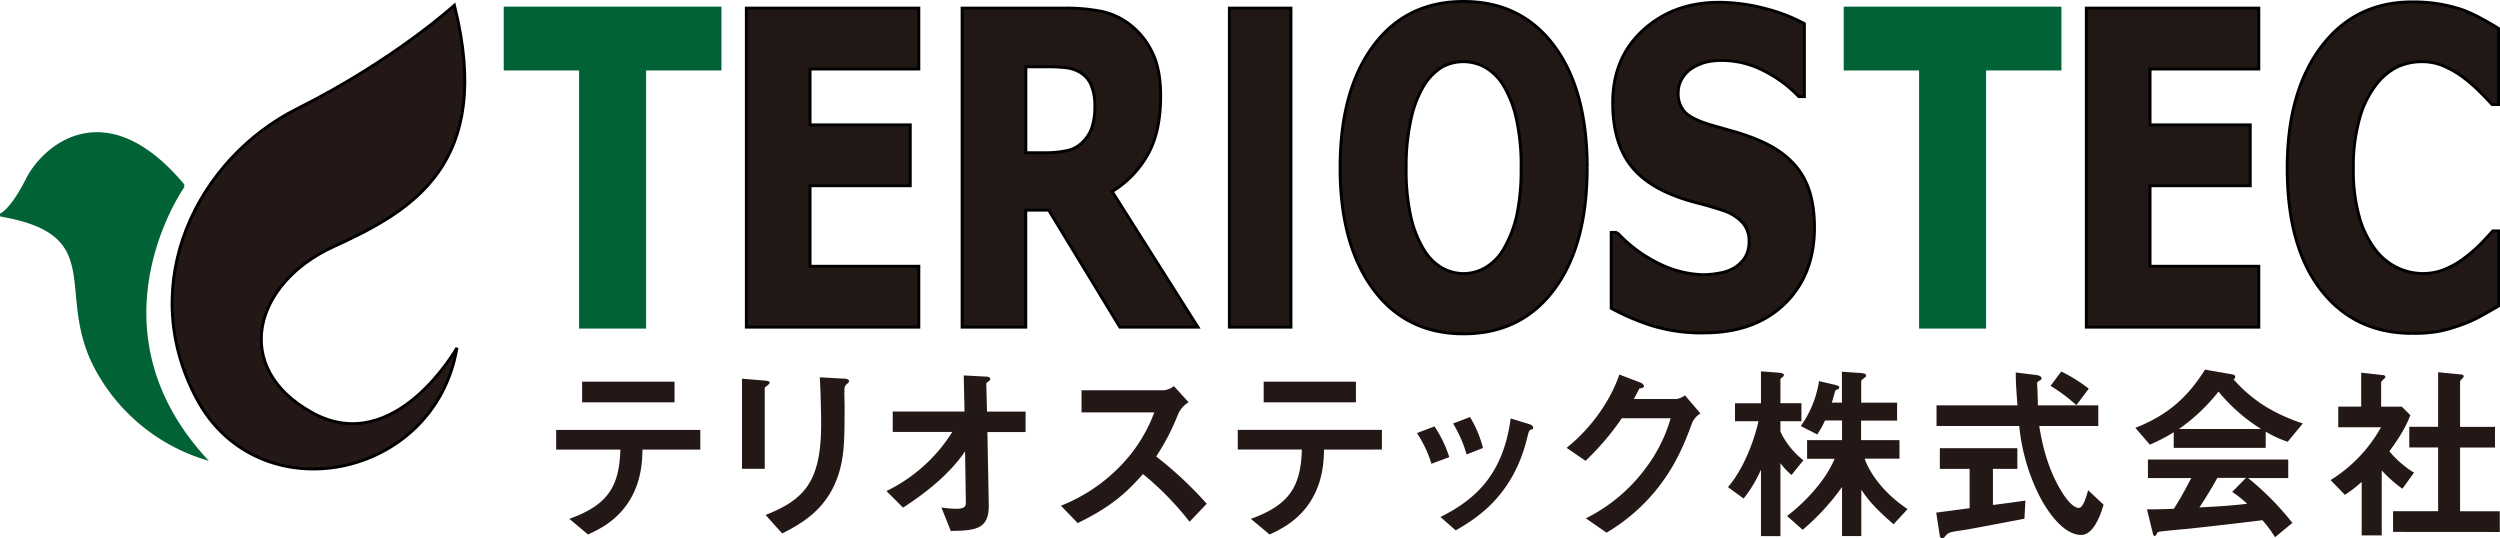<svg xmlns="http://www.w3.org/2000/svg" width="298.55mm" height="242.91" viewBox="0 0 846.28 182.18"><defs><style>.cls-1{fill:#016335;stroke:#016335}.cls-3{stroke:#000;fill:#211815}</style></defs><g id="レイヤー_2" data-name="レイヤー 2"><g id="レイヤー_1-2" data-name="レイヤー 1"><path class="cls-1" d="M62.12 62.89C35.93 31.44 15 49.4 9.29 60.65S.12 72.78.12 72.78C36.8 79.07 19.34 98.4 32 123.56A63 63 0 0069.1 155c-40.59-44.93-7-92.12-7-92.12"/><path d="M112.77 83.56c26.63-12.14 54.58-27.86 41.05-81.8 0 0-20.09 18.43-53.27 35.06s-55 58.42-34.06 98 80.77 27.41 88.19-17.08c0 0-21 37.29-48.89 22s-19.65-44 7-56.18" stroke="#000" fill="#231815"/><path class="cls-1" d="M196.53 110.73V23.35h-25.51V2.75h72.7v20.6h-25.51v87.38h-21.68z"/><path class="cls-3" d="M252.65 110.73V2.75h58.38v20.6h-36.82v18.92h33.92v20.6h-33.92v27.27h36.82v20.59h-58.38zm117.97-74.92a17.86 17.86 0 00-1.24-7 9.14 9.14 0 00-4.15-4.53 12.31 12.31 0 00-4.52-1.38 53.58 53.58 0 00-6.2-.29h-7.25V51.7h6.2a35.85 35.85 0 007.68-.69 10.53 10.53 0 005.38-2.93 12.76 12.76 0 003.09-4.87 22.25 22.25 0 001-7.4m34.9 74.92h-26.43L355 71.14h-7.77v39.59h-21.54V2.75h34.73a61.28 61.28 0 0112.52 1.12 23.58 23.58 0 019.86 4.69 26.28 26.28 0 017.36 9.38q2.73 5.7 2.73 14.47 0 12.41-4.47 20.13a34.4 34.4 0 01-11.94 12.29zM514.92 56.7a72.9 72.9 0 00-1.6-16.42 37.72 37.72 0 00-4.26-11.13 17.68 17.68 0 00-6.29-6.35 15.23 15.23 0 00-14.53-.15A19 19 0 00482 29a37 37 0 00-4.31 11.17A72.87 72.87 0 00476 56.78a72.29 72.29 0 001.57 16.49 36.91 36.91 0 004.29 11 17.42 17.42 0 006.31 6.42 15 15 0 007.3 1.92 14.63 14.63 0 007.42-2.06 17.53 17.53 0 006.21-6.42 40.25 40.25 0 004.29-11 72.32 72.32 0 001.51-16.43m22.37.08Q537.29 83 526.1 98t-30.66 15q-19.54 0-30.67-15.19t-11.13-41q0-26 11.13-41.16T495.44.5q19.48 0 30.66 15t11.19 41.24m39.48 55.95a57 57 0 01-17.42-2.4 77.32 77.32 0 01-13.94-5.94V78.68h2a47.73 47.73 0 0014.29 10.59A35.36 35.36 0 00576.89 93a32.25 32.25 0 004.89-.51 14.81 14.81 0 004.91-1.6 11.34 11.34 0 003.83-3.45 10 10 0 001.56-5.83 8.87 8.87 0 00-2.56-6.6 15.14 15.14 0 00-6.09-3.7c-2.93-1-6.07-1.89-9.41-2.75a63 63 0 01-9.36-3.2q-10-4.42-14.38-11.89t-4.35-18.72q0-15.15 10.26-24.54T581.81.79a61.16 61.16 0 0115.34 2A58.18 58.18 0 01610.8 8v24.7h-1.91a42.35 42.35 0 00-11.74-8.7 30.93 30.93 0 00-14.23-3.54 24 24 0 00-5.11.5 17.18 17.18 0 00-4.75 1.95 10.57 10.57 0 00-3.51 3.45 9.24 9.24 0 00-1.47 5.11 9.07 9.07 0 002.34 6.53q2.36 2.43 9.07 4.39l8.39 2.39a68.07 68.07 0 018.6 3.19q9 4.06 13.37 10.92T614.22 77q0 16.09-10.12 25.89t-27.33 9.79"/><path class="cls-1" d="M650.13 110.73V23.35h-25.51V2.75h72.7v20.6h-25.51v87.38h-21.68z"/><path class="cls-3" d="M706.25 110.73V2.75h58.38v20.6h-36.82v18.92h33.92v20.6h-33.92v27.27h36.82v20.59h-58.38zm110.26 2.11q-19.43 0-30.85-14.69t-11.41-41.31q0-25.67 11.45-40.93T816.56.65a54.08 54.08 0 019.28.72 51.23 51.23 0 017.89 2 50.61 50.61 0 016.44 3c2.3 1.26 4.2 2.35 5.61 3.27v25.74h-2.19a102.74 102.74 0 00-4-4.17 51.1 51.1 0 00-5.39-4.75 33.2 33.2 0 00-6.63-3.95 18.22 18.22 0 00-7.57-1.63 20 20 0 00-8.62 1.84 21.09 21.09 0 00-7.38 6.43 32.5 32.5 0 00-5.3 11.16 59.27 59.27 0 00-2.06 16.61 58 58 0 002.13 16.93 32.64 32.64 0 005.64 11.07 20.22 20.22 0 0015.76 7.68 19.52 19.52 0 008.18-1.77 30.31 30.31 0 006.55-4 45.42 45.42 0 005.1-4.53q2.21-2.31 3.83-4.13h2v25.38c-1.57.93-3.42 2-5.5 3.16a45.86 45.86 0 01-6.44 3 58.2 58.2 0 01-7.59 2.31 45.82 45.82 0 01-9.74.81M416.16 2.75H437v107.99h-20.84z"/><path d="M217.48 152.2c-.07 3.61-.26 10.21-4.07 16.73-4.33 7.37-10.79 10.34-14.35 12l-6.33-5.3C205.65 171 209.66 164.8 210 152.2h-21.73v-6.66h48.79v6.66zm-20.42-16v-7h31.28v7zm62.81-5.78c-1 .71-1 .77-1 1v27.27h-7.69v-30.5l7.69.64c.52.07 1.68.13 1.68.71-.03.3-.42.62-.68.88zm26.82-.45c-.84.84-.84 1-.84 2.84-.06.58.06 3.49.06 4.13 0 12.61-.12 17.71-2.19 24-3.81 11.44-12.22 16.22-18.94 19.64l-5.62-6.26c13.25-5.24 18.81-11.38 18.81-30.89 0-1.55-.13-10.54-.46-15.71l8.28.46c.32 0 1.61.06 1.61.84 0 .17-.06.43-.71.98zm47.56 16.28l.46 24.56c.13 8.14-4.07 8.85-12.86 8.91l-3.17-7.94a34 34 0 004.91.45c2.65 0 3.36-.65 3.36-1.94l-.26-17.51c-5.23 7.69-13.18 14-21 19.06l-5.62-5.62a54.12 54.12 0 0022.29-20H302.2v-6.91h24.3l-.26-12.22 7.5.39c.38 0 1.48.06 1.48.84 0 .19-.06.39-.51.71-.71.52-.84.65-.84 1l.25 9.31h13.06v6.91zm68.44 30.37a101.48 101.48 0 00-15.77-16.15c-5.17 5.75-9.95 10.66-22.1 16.6l-5.68-5.88a57.34 57.34 0 0020.61-13.95 51.76 51.76 0 0011-17.65h-24.64v-7.49H394a6.21 6.21 0 003.36-1.42l5 5.49a8.94 8.94 0 00-3.49 3.88 77.5 77.5 0 01-7.49 14.47 129.33 129.33 0 0117.12 16zm45.5-24.42c-.07 3.61-.26 10.21-4.08 16.73-4.32 7.37-10.79 10.34-14.34 12l-6.33-5.3c12.92-4.65 16.93-10.85 17.25-23.45H419v-6.66h48.79v6.66zm-20.42-16v-7H459v7zm56.8 20.8a40.36 40.36 0 00-4.91-10.4l5.94-2.26a41.28 41.28 0 015 10.4zm33.6-11.57c-.58.33-.64.59-1.29 3.11-4.85 19.84-17.9 27.4-24.1 31l-5.17-4.54c12.53-6.21 21.32-15.06 23.78-33.35l6.33 1.94c.84.26 1.29.71 1.29 1.16s-.13.47-.84.72zm-21.71 8.41a41.25 41.25 0 00-4.59-10.47l5.75-2.2a39.14 39.14 0 014.4 10.47zm76.38-10.76c-2.32 6.27-5.16 13.77-11.5 21.91a62.77 62.77 0 01-17.51 15.32l-7-4.85A56.37 56.37 0 00557 158.59a51.31 51.31 0 008.53-17H549A89.79 89.79 0 01536.72 156l-6.4-4.4c9.24-7.43 15.25-17.06 17.84-24.81l6.66 2.52c.38.13 1.68.71 1.68 1.36s-.72.64-1.62.9c-.39 1-1.16 2.26-1.81 3.49h14.48a6.48 6.48 0 002.84-1.23l5.23 6.14a6.82 6.82 0 00-2.78 3.11zm33.61 17.71a23.33 23.33 0 01-3.75-4v24.69h-6.59V159a43.92 43.92 0 01-5.88 9.76l-5.3-3.88c4.4-5 8.4-13.76 10.34-22.29h-7.95v-6.08h8.79V125.7l5.88.45c.52.07 1.88.13 1.88.78a1.05 1.05 0 01-.52.77c-.26.2-.65.52-.65.71v8.08h7.11v6.08h-7.11v3.55a27.05 27.05 0 007.76 9.69zM641 177.46c-6.21-5.36-8.6-8.2-10.92-11.69v15.7h-6.53v-16.61a79.52 79.52 0 01-13.31 14.48l-5.3-4.66c5.75-4.39 13-11.82 16.09-19.38h-9.31V149h11.83v-6.66h-5.75a32.6 32.6 0 01-2.65 4.72l-5.56-2.84a35.35 35.35 0 006.17-15.22l5.49 1.29c1.36.32 1.36.64 1.36.84 0 .39-.13.52-.65.71-.13.06-.71.32-.71.45-.52 1.88-.78 2.84-1.16 4h3.42v-10.46l6.46.45c.52.07 1.75.13 1.75.84a.85.85 0 01-.52.71c-1 .84-1.16.91-1.16 1.23v7.24h12.15v6.07H630V149h13v6.27h-11.8c1.62 4.52 5.94 11.31 14.54 17.06zm44.29-1.87c-5.62 1.1-18.74 3.55-18.81 3.55-.64.13-3.81.58-4.52.71-1.49.26-2.39.46-3.1 1.23-.84 1-.91 1.1-1.36 1.1a.81.81 0 01-.84-.71l-1.23-7.95c3.56-.45 5.82-.78 11.31-1.49v-13.31h-10.08v-7h26.24v7h-8.27v12.22c4.2-.52 5.55-.72 11-1.49zm19.26 5.49c-7 0-13.12-10.47-15.51-16a67.38 67.38 0 01-5.5-20.87h-28v-7h27.4c-.39-5.17-.58-7.43-.58-11.12l5.81.71c1.81.2 2.91.39 2.91 1.3 0 .32-.19.51-.71.77-.71.39-.78.65-.78.91.2 3.87.2 4.84.26 7.43h20.45v7h-20c.72 4.2 2.2 13.24 7.37 21.84 2.46 4.13 4.59 5.88 6.08 5.88s2.71-4.52 3.1-6l5.23 4.91c-.55 1.97-3.01 10.24-7.53 10.24zm-1.68-43.94a57.43 57.43 0 00-8.73-6.53l3.62-4.85a51.2 51.2 0 019.31 5.82zm71.53 12.41a39.06 39.06 0 01-7.43-3.43v5.49h-31.14v-5.3a56.41 56.41 0 01-8.08 4.2l-4.91-5.68c11-4.33 17.7-10.34 23.58-19.71l9.24 1.61c.52.07 1 .39 1 .84a.9.9 0 01-.58.84 48.57 48.57 0 0010.92 9.25 58.7 58.7 0 0012.54 5.68zm-4.26 32.31a44.21 44.21 0 00-4.27-5.76c-8.85 1.1-23.39 2.72-25.26 2.91-1.36.13-8.21.71-9.76 1a.86.86 0 00-.65.45c-.38.78-.58 1-.77 1a.73.73 0 01-.58-.58l-2.07-8.46c4.07 0 5.88-.07 9.11-.2 1.62-2.58 3-4.84 5.88-10.4H727.1v-6.27h47.5v6.27H761A95.29 95.29 0 01776 177zM751 132.55a63.22 63.22 0 01-13.38 12.67h27.79A58.36 58.36 0 01751 132.55zm4.65 33.93l4.65-4.72h-9.69c-3 5.36-4.91 8.21-6.08 10 5.43-.26 10.8-.58 16.16-1.23a39.52 39.52 0 00-5.09-4.05zm57.59-1.04a44.22 44.22 0 01-7-6.2v22h-6.78v-18.12a42.14 42.14 0 01-5.69 4.39l-4.85-5A49 49 0 00806 144.63h-14.47v-7h7.76v-11.48l7.49.84c.39.07.71.26.71.58a1 1 0 01-.45.65c-.9.91-1 1-1 1.29v8.15h7l2.9 2.9c-1 2.46-2.39 5.82-7.11 12.22a34.93 34.93 0 008.34 7.23zm-3.16 14.61v-7h15.25v-21.57h-9.76v-7h9.76V126l7.95.78c.32 0 .71.26.71.58a1 1 0 01-.33.65c-.51.51-.9.84-.9 1.1v15.38h11.83v7h-11.83v21.59h13.44v7z" fill="#231815"/></g></g></svg>